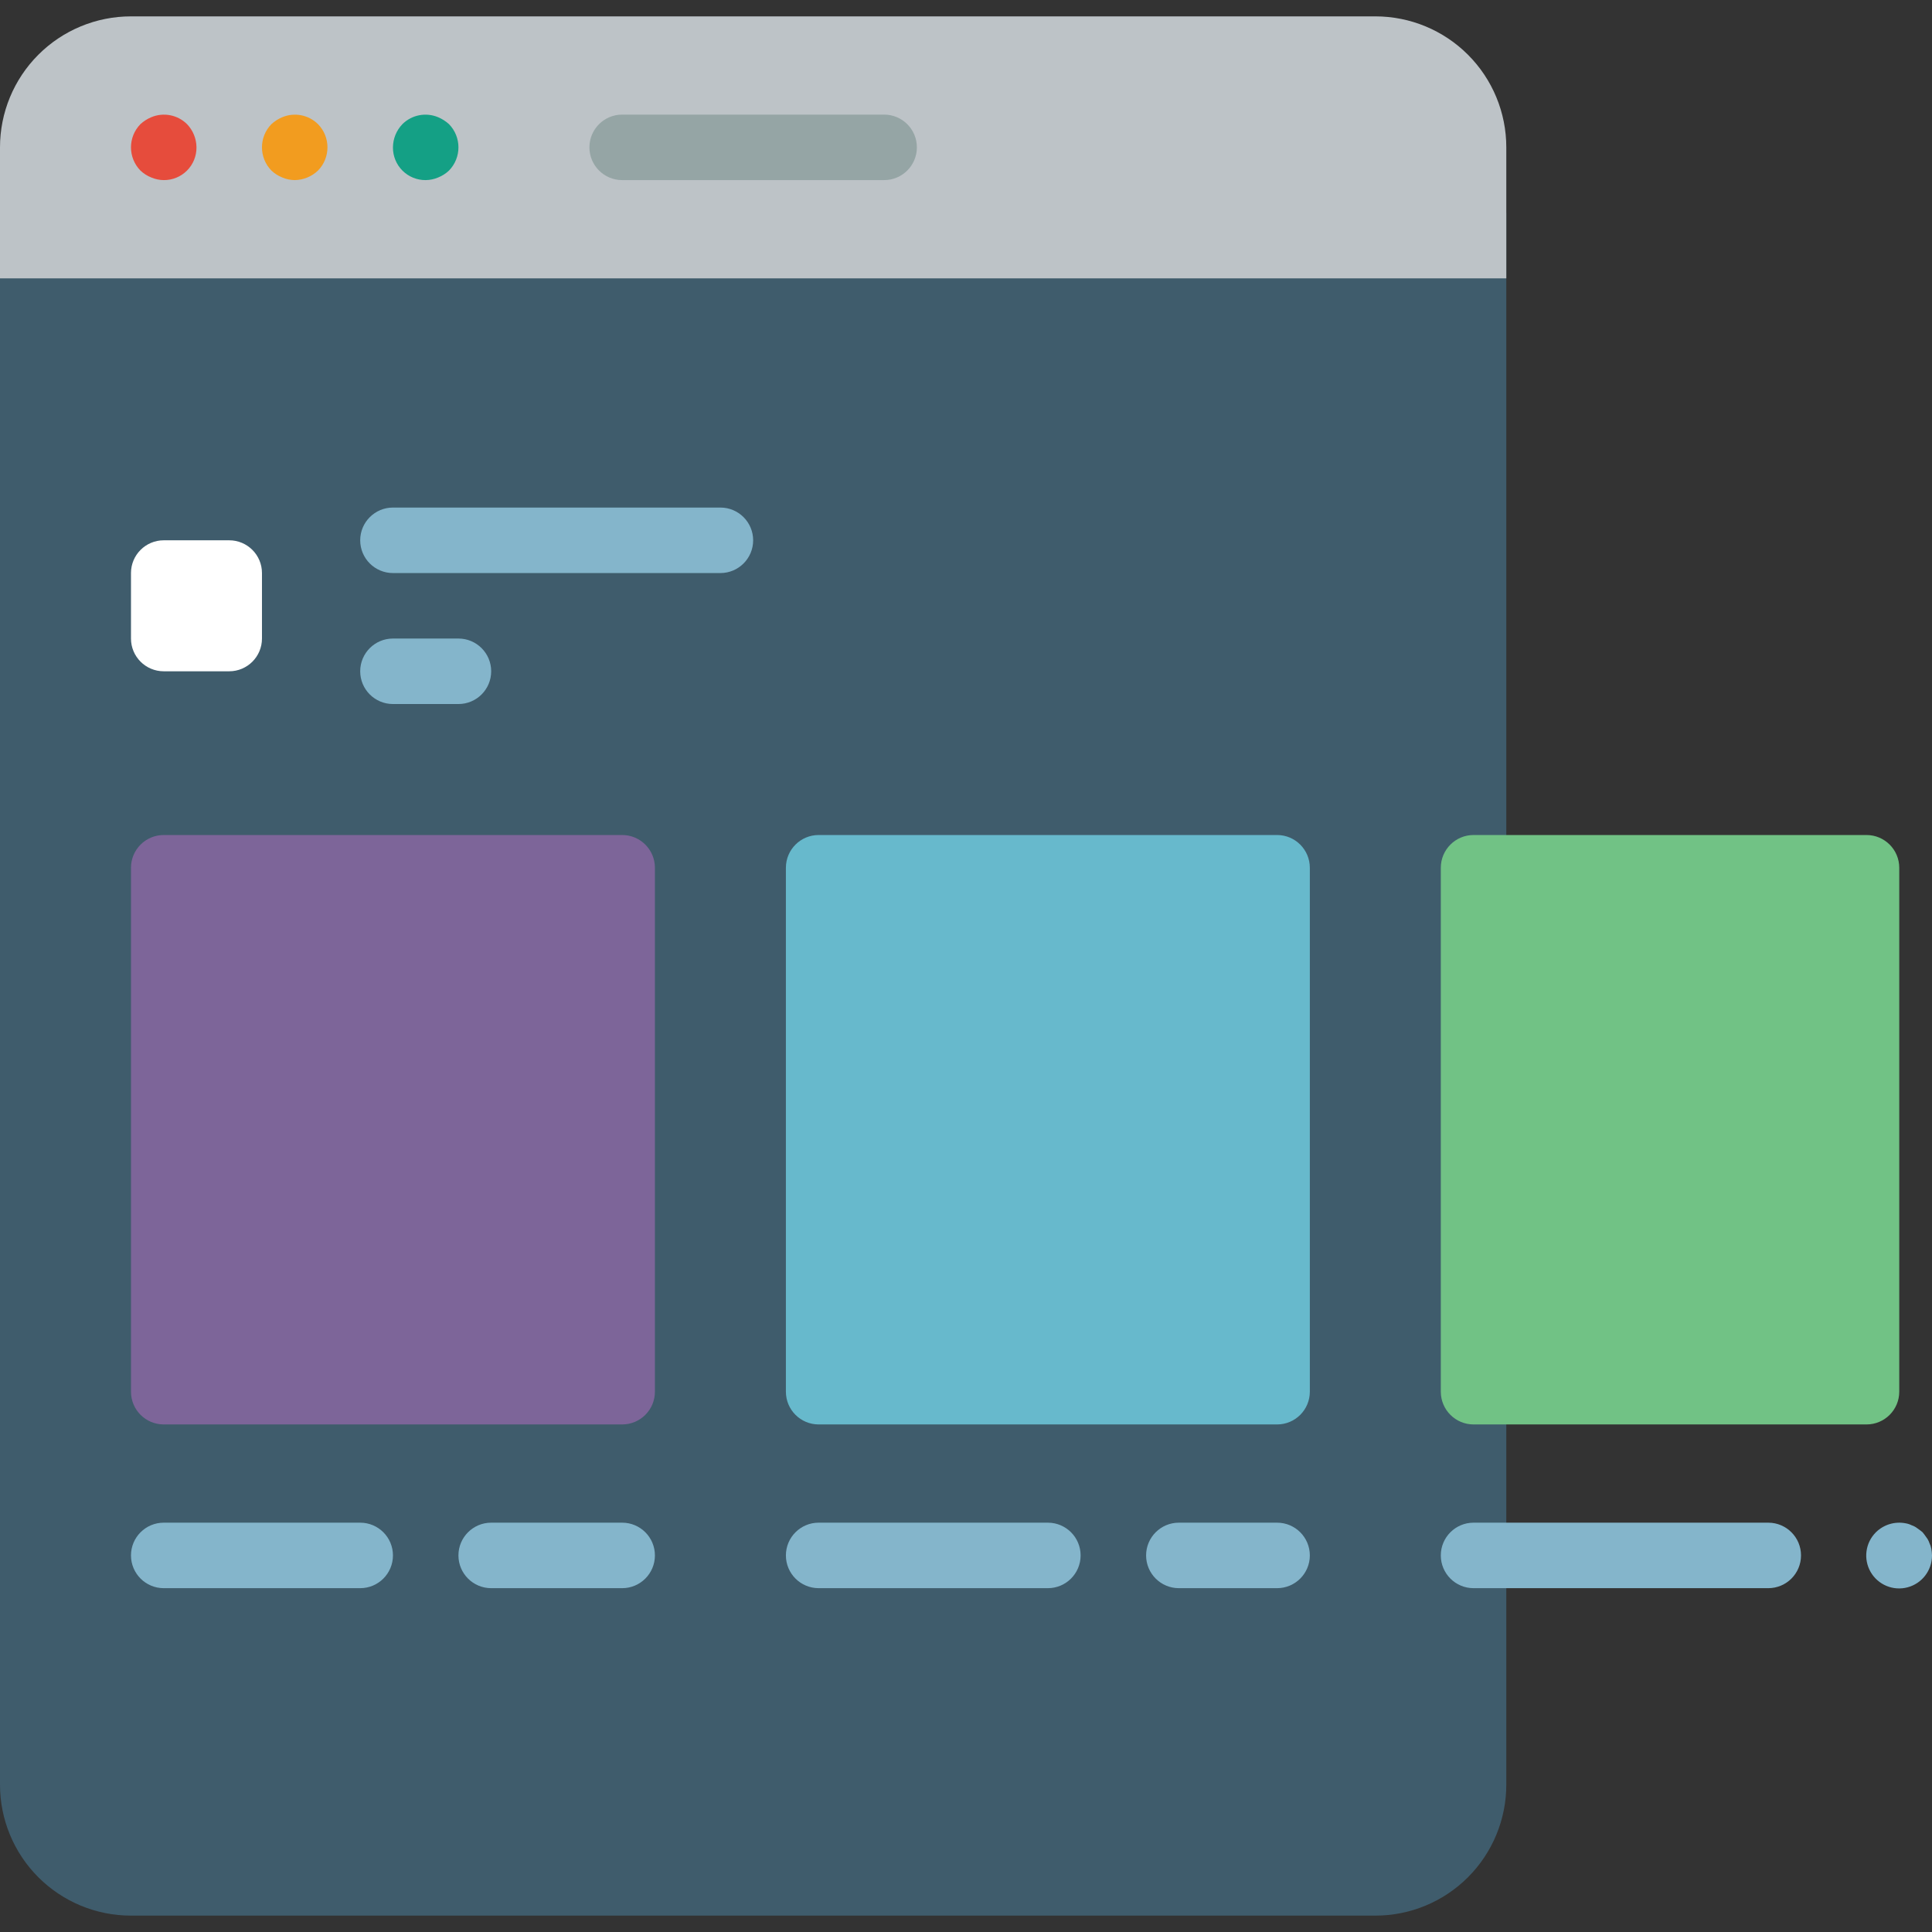<?xml version="1.0" encoding="iso-8859-1"?>
<!-- Generator: Adobe Illustrator 19.0.0, SVG Export Plug-In . SVG Version: 6.00 Build 0)  -->
<svg version="1.1" id="Capa_1" xmlns="http://www.w3.org/2000/svg" xmlns:xlink="http://www.w3.org/1999/xlink" x="0px" y="0px"
	 viewBox="0 0 512 512" style="enable-background:new 0 0 512 512;" xml:space="preserve">
<rect x="0" y="0" width="512" height="512" fill="#333333" stroke="none"/>
<g>
	<path style="fill:#3F5C6C;" d="M399.186,56.407v416.542c0.003,9.207-3.654,18.037-10.164,24.548s-15.341,10.167-24.548,10.164
		H34.712c-9.207,0.003-18.037-3.654-24.548-10.164S-0.003,482.156,0,472.949L0,56.407H399.186z"/>
	<path style="fill:#BDC3C7;" d="M399.186,39.051v34.712H0l0-34.712c-0.003-9.207,3.654-18.038,10.164-24.548
		S25.505,4.336,34.712,4.339h329.763c9.207-0.003,18.038,3.654,24.548,10.164C395.533,21.013,399.189,29.844,399.186,39.051z"/>
	<path style="fill:#E64C3C;" d="M43.39,47.729c-1.135-0.013-2.257-0.25-3.301-0.695c-1.061-0.42-2.031-1.038-2.861-1.822
		c-3.356-3.422-3.356-8.901,0-12.323c0.842-0.767,1.81-1.385,2.86-1.826c3.233-1.36,6.968-0.64,9.463,1.826
		c1.598,1.655,2.499,3.861,2.517,6.161c0.022,2.308-0.885,4.529-2.517,6.161S45.698,47.751,43.39,47.729z"/>
	<path style="fill:#F29C1F;" d="M78.102,47.729c-1.135-0.013-2.257-0.25-3.301-0.695c-1.061-0.42-2.031-1.038-2.861-1.822
		c-3.356-3.422-3.356-8.901,0-12.323c0.842-0.767,1.81-1.385,2.86-1.826c3.234-1.352,6.964-0.632,9.463,1.826
		c3.356,3.422,3.356,8.9,0,12.322C82.599,46.795,80.399,47.694,78.102,47.729z"/>
	<path style="fill:#14A085;" d="M112.814,47.729c-2.308,0.022-4.529-0.885-6.161-2.517c-1.632-1.632-2.539-3.853-2.517-6.161
		c0.016-2.301,0.917-4.507,2.517-6.161c2.493-2.466,6.226-3.187,9.458-1.826c1.052,0.441,2.021,1.059,2.865,1.826
		c3.356,3.422,3.356,8.9,0,12.322c-0.831,0.783-1.803,1.401-2.864,1.822C115.068,47.479,113.947,47.715,112.814,47.729z"/>
	<path style="fill:#95A5A5;" d="M234.305,47.729h-69.424c-4.793,0-8.678-3.885-8.678-8.678s3.885-8.678,8.678-8.678h69.424
		c4.793,0,8.678,3.885,8.678,8.678S239.098,47.729,234.305,47.729z"/>
	<path style="fill:#7D6599;" d="M43.39,221.288h121.492c4.793,0,8.678,3.885,8.678,8.678v138.847c0,4.793-3.885,8.678-8.678,8.678
		H43.39c-4.793,0-8.678-3.885-8.678-8.678V229.966C34.712,225.173,38.597,221.288,43.39,221.288z"/>
	<path style="fill:#67B9CC;" d="M216.949,221.288h121.492c4.793,0,8.678,3.885,8.678,8.678v138.847c0,4.793-3.885,8.678-8.678,8.678
		H216.949c-4.793,0-8.678-3.885-8.678-8.678V229.966C208.271,225.173,212.156,221.288,216.949,221.288z"/>
	<path style="fill:#71C285;" d="M390.508,221.288h104.136c4.793,0,8.678,3.885,8.678,8.678v138.847c0,4.793-3.885,8.678-8.678,8.678
		H390.508c-4.793,0-8.678-3.885-8.678-8.678V229.966C381.831,225.173,385.716,221.288,390.508,221.288z"/>
	<g>
		<path style="fill:#84B5CB;" d="M95.458,403.525H43.39c-4.793,0-8.678,3.885-8.678,8.678s3.885,8.678,8.678,8.678h52.068
			c4.793,0,8.678-3.885,8.678-8.678S100.25,403.525,95.458,403.525z"/>
		<path style="fill:#84B5CB;" d="M164.881,403.525h-34.712c-4.793,0-8.678,3.885-8.678,8.678s3.885,8.678,8.678,8.678h34.712
			c4.793,0,8.678-3.885,8.678-8.678S169.674,403.525,164.881,403.525z"/>
		<path style="fill:#84B5CB;" d="M277.695,403.525h-60.746c-4.793,0-8.678,3.885-8.678,8.678s3.885,8.678,8.678,8.678h60.746
			c4.793,0,8.678-3.885,8.678-8.678S282.488,403.525,277.695,403.525z"/>
		<path style="fill:#84B5CB;" d="M468.61,403.525h-78.102c-4.793,0-8.678,3.885-8.678,8.678s3.885,8.678,8.678,8.678h78.102
			c4.793,0,8.678-3.885,8.678-8.678S473.403,403.525,468.61,403.525z"/>
		<path style="fill:#84B5CB;" d="M338.441,403.525h-26.034c-4.793,0-8.678,3.885-8.678,8.678s3.885,8.678,8.678,8.678h26.034
			c4.793,0,8.678-3.885,8.678-8.678S343.233,403.525,338.441,403.525z"/>
		<path style="fill:#84B5CB;" d="M511.826,410.466c-0.096-0.544-0.272-1.071-0.521-1.564c-0.175-0.533-0.44-1.032-0.784-1.475
			c-0.344-0.521-0.691-0.953-1.038-1.386c-0.436-0.347-0.869-0.695-1.39-1.042c-0.442-0.345-0.941-0.611-1.475-0.784
			c-0.492-0.25-1.019-0.424-1.564-0.517c-2.857-0.571-5.811,0.306-7.894,2.343c-2.812,2.78-3.4,7.105-1.431,10.534
			c1.968,3.429,5.999,5.103,9.818,4.077c3.819-1.026,6.467-4.495,6.452-8.449C511.984,411.621,511.926,411.04,511.826,410.466z"/>
		<path style="fill:#84B5CB;" d="M190.915,134.509h-86.78c-4.793,0-8.678,3.885-8.678,8.678s3.885,8.678,8.678,8.678h86.78
			c4.793,0,8.678-3.885,8.678-8.678S195.708,134.509,190.915,134.509z"/>
		<path style="fill:#84B5CB;" d="M130.169,177.898c0-4.793-3.885-8.678-8.678-8.678h-17.356c-4.793,0-8.678,3.885-8.678,8.678
			c0,4.793,3.885,8.678,8.678,8.678h17.356C126.284,186.576,130.169,182.691,130.169,177.898z"/>
	</g>
	<path style="fill:#FFFFFF;" d="M43.39,143.186h17.356c4.793,0,8.678,3.885,8.678,8.678v17.356c0,4.793-3.885,8.678-8.678,8.678
		H43.39c-4.793,0-8.678-3.885-8.678-8.678v-17.356C34.712,147.072,38.597,143.186,43.39,143.186z"/>
</g>
<g>
</g>
<g>
</g>
<g>
</g>
<g>
</g>
<g>
</g>
<g>
</g>
<g>
</g>
<g>
</g>
<g>
</g>
<g>
</g>
<g>
</g>
<g>
</g>
<g>
</g>
<g>
</g>
<g>
</g>
</svg>
